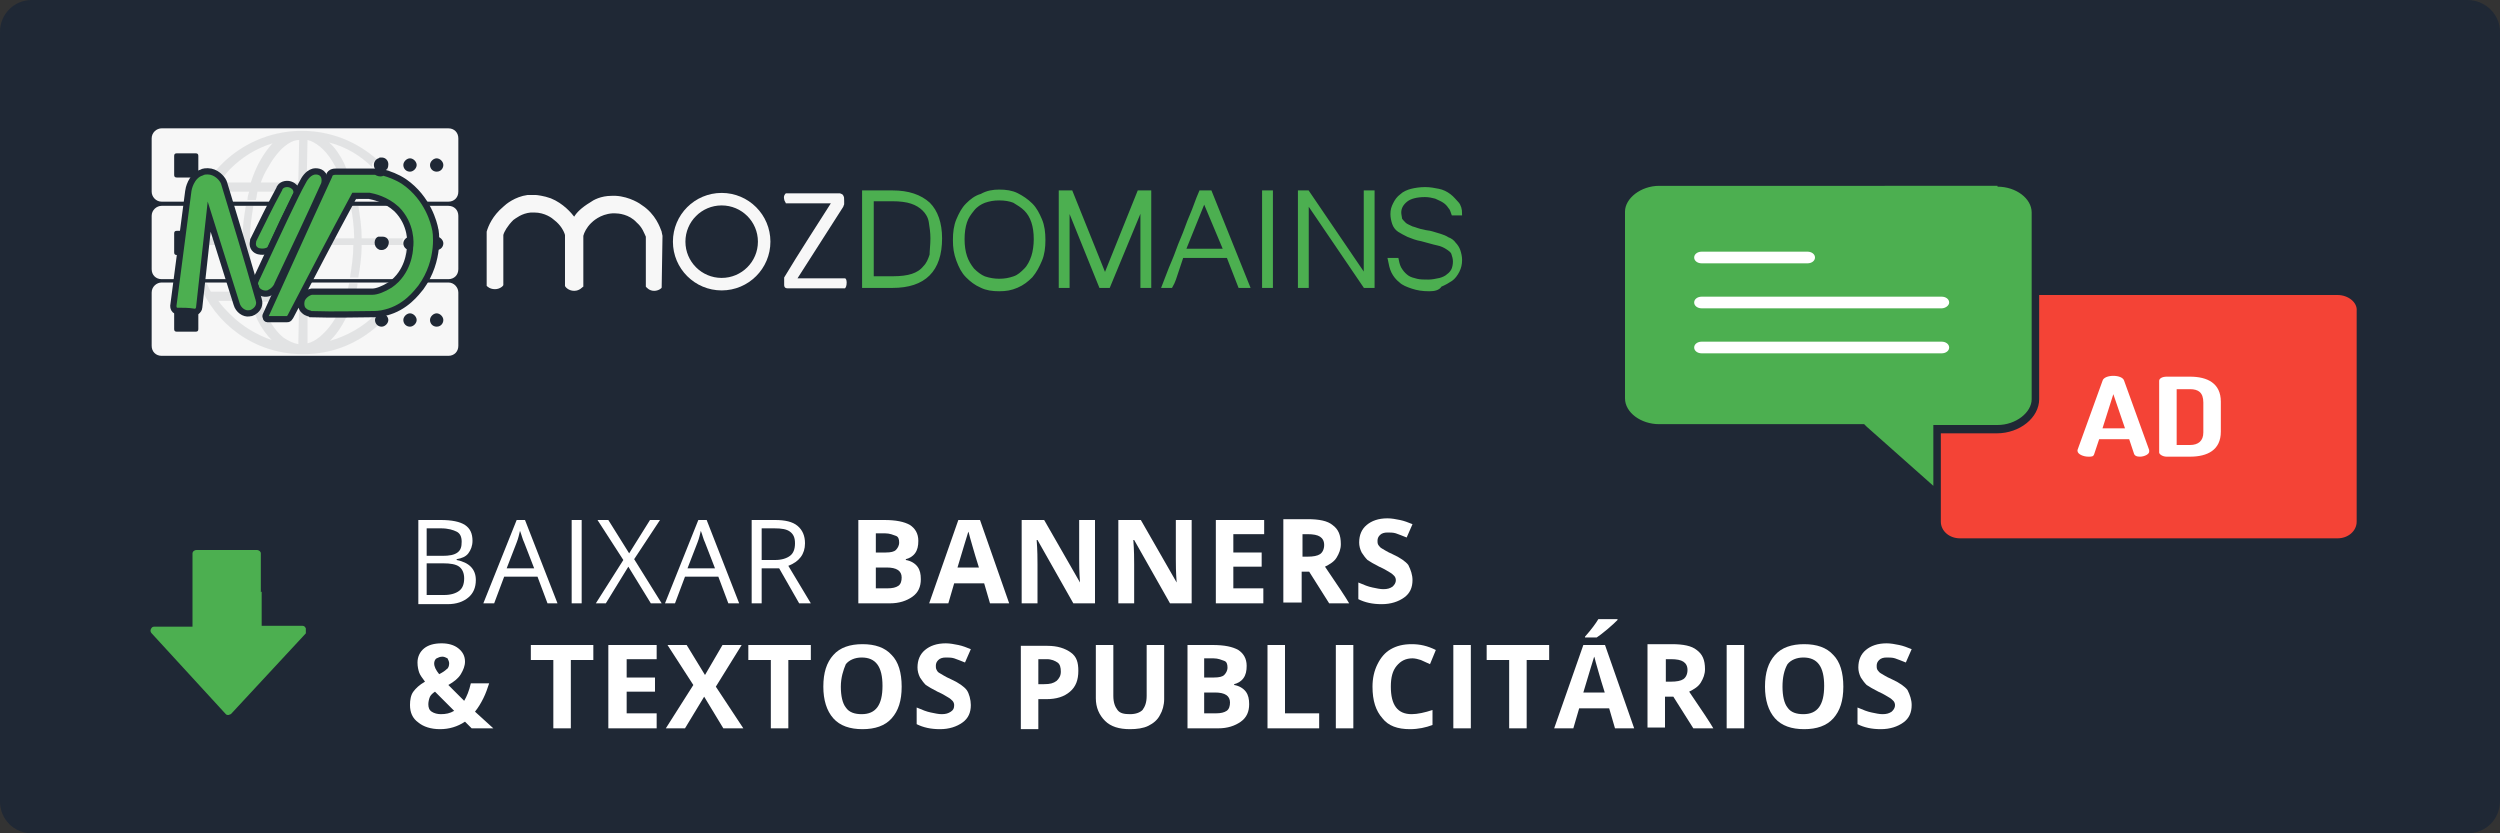 <?xml version="1.0" encoding="utf-8"?>
<!-- Generator: Adobe Illustrator 23.0.1, SVG Export Plug-In . SVG Version: 6.00 Build 0)  -->
<svg version="1.1" id="Layer_1" xmlns="http://www.w3.org/2000/svg" xmlns:xlink="http://www.w3.org/1999/xlink" x="0px" y="0px"
	 viewBox="0 0 300 100" style="enable-background:new 0 0 300 100;" xml:space="preserve">
<rect x="0" y="0" width="300" height="100" fill="#333333" stroke="none"/>
<style type="text/css">
	.st0{fill:#1F2835;}
	.st1{display:none;fill:#4CAF50;}
	.st2{fill:#4CAF50;}
	.st3{fill:#F7F7F7;}
	.st4{opacity:0.1;fill:#1F2835;enable-background:new    ;}
	.st5{fill:#4CAF50;stroke:#1F2835;stroke-width:0.75;stroke-miterlimit:10;}
	.st6{fill:none;stroke:#F7F7F7;stroke-width:1.5;stroke-miterlimit:10;}
	.st7{fill:#4CAF50;stroke:#4CAF50;stroke-width:0.5;stroke-miterlimit:10;}
	.st8{fill:#FFFFFF;}
	.st9{fill:#F44336;}
	.st10{enable-background:new    ;}
</style>
<g>
	<g>
		<g>
			<path class="st0" d="M296.1,100H3.8C1.7,100,0,98.3,0,96.2V3.8C0,1.7,1.7,0,3.8,0h292.3c2.1,0,3.9,1.7,3.9,3.8v92.3
				C300,98.3,298.3,100,296.1,100z"/>
		</g>
		<path class="st1" d="M295.8,100H4.2C1.9,100,0,98.1,0,95.8V56.1h300v39.7C300,98.1,298.1,100,295.8,100z"/>
	</g>
	<g>
		<g>
			<path class="st2" d="M36.7,75.4c-0.1-0.2-0.2-0.3-0.4-0.3h-4.9V71c-0.6,0.3-1.4,0.5-2.2,0.5c-0.6,0-1.1-0.1-1.6-0.2
				c-0.8,0.6-1.8,1-3,1c-0.4,0-0.9-0.1-1.2-0.1v3h-4.9c-0.2,0-0.3,0.1-0.4,0.3s0,0.4,0.1,0.5l8.9,9.7c0.1,0.1,0.2,0.1,0.3,0.1
				c0.1,0,0.2-0.1,0.3-0.1l9-9.7C36.7,75.8,36.7,75.5,36.7,75.4z"/>
		</g>
		<g>
			<path class="st2" d="M30.7,76c0.2,0,0.4,0,0.6,0v-9.6c0-0.2-0.2-0.4-0.5-0.4h-7.2c-0.3,0-0.5,0.2-0.5,0.4v9.1
				c0.8,0.3,1.5,0.8,2,1.4c0.2,0,0.4,0,0.6,0c0.6,0,1.1,0.1,1.6,0.3C28.3,76.5,29.4,76,30.7,76z"/>
		</g>
	</g>
	<g>
		<g>
			<path class="st3" d="M53.8,15.4H19.4c-0.6,0-1.2,0.5-1.2,1.2V23c0,0.6,0.5,1.2,1.2,1.2h34.4c0.7,0,1.2-0.5,1.2-1.2v-6.4
				C55,15.9,54.5,15.4,53.8,15.4z M23.8,21c0,0.2-0.1,0.3-0.3,0.3h-2.3c-0.2,0-0.3-0.1-0.3-0.3v-2.3c0-0.2,0.1-0.3,0.3-0.3h2.3
				c0.2,0,0.3,0.1,0.3,0.3V21z M46.3,20.4c-0.1,0.1-0.1,0.1-0.2,0.1c-0.1,0.1-0.3,0.1-0.4,0.1c-1,0-1.1-1.3-0.3-1.6
				c0.1,0,0.1-0.1,0.2-0.1c0.1,0,0.1,0,0.2,0c0.5,0,0.8,0.4,0.8,0.8C46.6,20.1,46.5,20.3,46.3,20.4z M49.2,20.6
				c-0.5,0-0.8-0.4-0.8-0.8s0.4-0.8,0.8-0.8s0.8,0.4,0.8,0.8S49.6,20.6,49.2,20.6z M52.4,20.6c-0.5,0-0.8-0.4-0.8-0.8S52,19,52.4,19
				s0.8,0.4,0.8,0.8S52.9,20.6,52.4,20.6z"/>
			<path class="st3" d="M53.8,24.7H19.4c-0.6,0-1.2,0.5-1.2,1.2v6.4c0,0.7,0.5,1.2,1.2,1.2h34.4c0.7,0,1.2-0.5,1.2-1.2v-6.4
				C55,25.2,54.5,24.7,53.8,24.7z M23.8,30.3c0,0.2-0.1,0.3-0.3,0.3h-2.3c-0.2,0-0.3-0.1-0.3-0.3V28c0-0.2,0.1-0.3,0.3-0.3h2.3
				c0.2,0,0.3,0.1,0.3,0.3V30.3z M45.8,30C45.8,30,45.8,30,45.8,30C45.8,30,45.8,30,45.8,30c-0.1,0-0.3,0-0.4-0.1c0,0,0,0,0,0
				c-0.6-0.3-0.6-1.3,0-1.5l0,0c0,0,0.1,0,0.1,0c0,0,0,0,0.1,0c0,0,0,0,0.1,0c0.1,0,0.1,0,0.2,0l0,0l0,0c0.4,0,0.6,0.2,0.7,0.4
				C46.8,29.2,46.5,30,45.8,30z M49.2,30c-0.5,0-0.8-0.4-0.8-0.8s0.4-0.8,0.8-0.8s0.8,0.4,0.8,0.8C50,29.6,49.6,30,49.2,30z
				 M52.4,30c-0.5,0-0.8-0.4-0.8-0.8s0.4-0.8,0.8-0.8s0.8,0.4,0.8,0.8C53.2,29.6,52.9,30,52.4,30z"/>
			<path class="st3" d="M53.8,33.9H19.4c-0.6,0-1.2,0.5-1.2,1.2v6.4c0,0.7,0.5,1.2,1.2,1.2h34.4c0.7,0,1.2-0.5,1.2-1.2v-6.4
				C55,34.5,54.5,33.9,53.8,33.9z M23.5,39.8h-2.3c-0.2,0-0.3-0.1-0.3-0.3v-2.3c0-0.2,0.1-0.3,0.3-0.3h2.3c0.2,0,0.3,0.1,0.3,0.3
				v2.3C23.8,39.7,23.7,39.8,23.5,39.8z M45.8,39.2c-0.5,0-0.8-0.4-0.8-0.8s0.4-0.8,0.8-0.8s0.8,0.4,0.8,0.8S46.2,39.2,45.8,39.2z
				 M49.2,39.2c-0.5,0-0.8-0.4-0.8-0.8s0.4-0.8,0.8-0.8s0.8,0.4,0.8,0.8S49.6,39.2,49.2,39.2z M52.4,39.2c-0.5,0-0.8-0.4-0.8-0.8
				s0.4-0.8,0.8-0.8s0.8,0.4,0.8,0.8S52.9,39.2,52.4,39.2z"/>
		</g>
		<g id="globe_1_">
			<path class="st4" d="M48.7,29.9c-0.1,1.8-0.7,3.5-1.5,5.1h-4.5c0.1-0.3,0.2-0.7,0.2-1c-0.3,0-0.7,0-1,0c-0.1,0.3-0.1,0.7-0.3,1
				h-4.7v-5.6h5.5c0,1.4-0.2,2.6-0.4,3.9c0.3,0,0.7,0,1,0c0.2-1.2,0.4-2.5,0.4-3.9H45c-0.1-0.3-0.1-0.6,0.1-0.8h-1.7
				c0-1.4-0.2-2.6-0.4-3.9c-0.1,0-0.1,0-0.1,0c-0.1,0-0.3,0-0.4,0s-0.3,0-0.4,0l0,0c0.2,1.2,0.4,2.5,0.4,3.9h-5.5V23h4.7
				c0.1,0.3,0.2,0.7,0.3,1c0,0,0,0,0.1,0c0.1,0,0.1,0,0.2,0h0l0,0l0,0c0.3,0,0.5,0,0.7,0c-0.1-0.3-0.1-0.7-0.2-1h4.6
				c0.9,1.6,1.4,3.4,1.5,5.3c0.1-0.1,0.2-0.1,0.3-0.1h0c0,0,0,0,0,0c0,0,0,0,0,0h0c0.3,0,0.5,0.1,0.6,0.3c-0.1-3.2-1.3-6-3.3-8.3
				c-0.1,0.1-0.1,0.1-0.2,0.2c-0.1,0.1-0.2,0.2-0.4,0.2c-0.1,0-0.2,0.1-0.3,0.1c-0.1,0-0.3,0-0.3-0.1l0,0l0,0c0.4,0.4,0.7,0.8,1,1.3
				h-4.1c-0.3-0.8-0.6-1.6-0.9-2.3c-0.5-1-1.1-1.9-1.8-2.5c2,0.5,3.8,1.6,5.2,3c-0.1-0.2-0.1-0.5,0.1-0.6c0.1-0.2,0.2-0.3,0.4-0.4
				c0,0,0,0,0,0c-2.4-2.1-5.5-3.4-9-3.4c0,0-0.1,0-0.1,0c0,0,0,0-0.1,0c-0.1,0-0.1,0-0.1,0c-7.3,0.2-13.2,6.1-13.2,13.4
				c0,1.5,0.3,3,0.7,4.4c0.1-0.1,0.1-0.1,0.2-0.1c0.1,0,0.1,0,0.2,0c0,0,0.1-0.1,0.1-0.1c0.2,0,0.4,0,0.6,0
				c-0.5-1.2-0.7-2.5-0.8-3.9h5.1c0.1,2,0.3,3.9,0.8,5.6h-4.3c-0.2-0.3-0.3-0.7-0.5-1H24c-0.1,0-0.1,0-0.1,0
				c1.9,4.9,6.6,8.4,12.2,8.5c0.1,0,0.1,0,0.1,0s0,0,0.1,0c0,0,0.1,0,0.1,0c3.5,0,6.6-1.3,9-3.5c-0.6-0.4-0.5-1.5,0.5-1.5
				c0.3,0,0.6,0.2,0.7,0.4c1.9-2.2,3.1-5,3.3-8.1c-0.1,0.2-0.3,0.3-0.6,0.3C49,30,48.8,30,48.7,29.9z M36.9,16.8
				c0.5,0.1,1,0.4,1.5,0.8c1.1,0.9,2,2.4,2.7,4.4h-4.3L36.9,16.8L36.9,16.8z M27.6,20.3c1.4-1.4,3.1-2.5,5.1-3.1
				c-1,1.1-1.9,2.6-2.5,4.4c0,0.1-0.1,0.2-0.1,0.3h-3.8C26.7,21.4,27.1,20.8,27.6,20.3z M27.6,37.7c-0.5-0.5-1-1-1.4-1.6h3.8
				c0.3,0.8,0.6,1.6,0.9,2.3c0.5,1,1.1,1.8,1.7,2.4C30.8,40.2,29,39.1,27.6,37.7z M35.8,41.3c-0.6-0.1-1.2-0.4-1.8-0.8
				c-1.1-0.9-2-2.4-2.7-4.3h4.6L35.8,41.3L35.8,41.3z M35.8,35h-5c-0.5-1.7-0.8-3.5-0.8-5.6h5.8L35.8,35L35.8,35z M35.8,28.6H30
				c0-1.4,0.2-2.6,0.4-3.9l0,0c-0.3,0-0.6,0-0.9,0l0,0c-0.2,1.2-0.4,2.5-0.4,3.9H24c0.1-2,0.6-3.9,1.6-5.6h4.3
				c-0.1,0.3-0.2,0.6-0.2,1c0.3,0,0.6,0,1,0c0.1-0.3,0.1-0.6,0.2-1h5L35.8,28.6L35.8,28.6z M35.8,21.9h-4.5c0.2-0.6,0.5-1.2,0.8-1.7
				c0.6-1.1,1.3-2,2-2.6c0.6-0.5,1.2-0.8,1.8-0.8L35.8,21.9L35.8,21.9z M38.4,40.4c-0.5,0.4-1,0.7-1.5,0.8v-5.1h4.3
				c-0.2,0.7-0.5,1.2-0.8,1.8C39.8,39,39.1,39.8,38.4,40.4z M45.1,37.7c-1.5,1.5-3.4,2.6-5.5,3.2c1.1-1.1,2-2.6,2.6-4.5
				c0-0.1,0.1-0.2,0.1-0.3h4.1C46,36.7,45.6,37.2,45.1,37.7z"/>
			<path class="st4" d="M48.4,28.6h-1.8c0.1,0.2,0.1,0.4,0.1,0.6c0,0.1,0,0.1,0,0.2h1.7C48.2,29.1,48.3,28.8,48.4,28.6z"/>
		</g>
		<g>
			<path class="st5" d="M21.3,37.3c-0.1,0-0.3,0-0.4-0.2s-0.1-0.3-0.1-0.4c0.6-4.6,1.2-9.2,1.8-13.8c0-0.1,0.3-1.8,1.6-2.2
				c0.1-0.1,0.6-0.2,1.1-0.1c0.9,0.2,1.5,1,1.6,1.4c1.4,4.6,2.8,9.2,4.1,13.8c0,0.1,0.3,0.6-0.1,1.2c-0.3,0.4-0.7,0.6-1,0.6
				c-0.6,0.1-1.3-0.4-1.5-1.1c-1.1-3.5-2.2-7-3.3-10.5c-0.4,3.6-0.8,7.3-1.2,10.9c0,0,0,0.2-0.2,0.4c-0.2,0.2-0.4,0.1-0.5,0.1
				C22.6,37.3,22,37.3,21.3,37.3z"/>
			<path class="st5" d="M30.4,28.8c1-2,2-4.1,3.1-6.1c0-0.1,0.2-0.5,0.7-0.6c0.5-0.1,0.9,0.1,1.2,0.4c0.2,0.3,0.2,0.6,0.2,0.7
				c-1.1,2.2-2.2,4.5-3.2,6.7c-0.1,0.1-0.4,0.3-0.9,0.3c-0.2,0-0.7,0-1-0.4C30.2,29.4,30.4,28.9,30.4,28.8z"/>
			<path class="st5" d="M30.8,33.4c2.7-5.8,4.7-10.1,5.5-11.5c0.2-0.4,0.6-1.1,1.3-1.3c0,0,0.8-0.2,1.2,0.4c0.3,0.5,0.1,1.1,0.1,1.1
				c-1.8,4-3.7,8-5.6,12c0,0.1-0.3,0.7-0.9,1c-0.1,0.1-0.7,0.3-1.3-0.1c-0.3-0.2-0.4-0.5-0.4-0.6C30.4,33.9,30.8,33.5,30.8,33.4z"/>
			<path class="st5" d="M52.2,27.4c-0.1-0.5-0.8-3.6-3.7-5.6c-0.9-0.6-1.8-0.9-2.5-1.1c-0.1,0-0.2,0.1-0.3,0.1
				c-0.3,0-0.4-0.1-0.6-0.2h0h-4.8c-0.1,0-0.3,0-0.5,0.1c-0.2,0.1-0.3,0.3-0.3,0.4c-0.2,0.4-3.3,7.2-7.6,16.7c0,0-0.1,0.1,0,0.3
				c0,0.1,0.1,0.2,0.2,0.2c0.8,0,1.5,0,2.3,0c0.1,0,0.2,0,0.3-0.1c0.1-0.1,0.2-0.3,0.2-0.3c2.5-4.8,5-9.6,7.6-14.4h1.8
				c0.5,0.1,2,0.4,3.3,1.6c1.8,1.8,1.7,4.1,1.6,4.6c0,0.4-0.2,3-2.4,4.5c-0.8,0.5-1.6,0.8-2.1,0.8h-7.3c-0.5,0.1-1,0.5-1.2,1
				c-0.1,0.4-0.1,1,0.3,1.3c0.3,0.3,0.7,0.3,0.8,0.4c3.1,0.1,5.5,0,7.2,0c0.5,0,1.1,0,1.8-0.2c2.4-0.6,3.7-2.4,4.2-3
				C52.9,31.2,52.3,27.6,52.2,27.4z"/>
		</g>
		<path class="st3" d="M79.4,27.8c-0.2-0.5-0.7-2.1-2.4-3.2c-0.1-0.1-1.4-1-3.1-1.1c-0.1,0-0.3,0-0.5,0c-1.3,0-2.2,0.5-2.6,0.8
			c-1,0.6-1.6,1.2-1.9,1.7c-0.3-0.4-1.3-1.6-2.8-2.2c-0.8-0.3-1.7-0.4-1.8-0.4c-0.1,0-0.5,0-1,0c-1.5,0.2-2.6,1.1-2.9,1.4
			c-1.3,1.1-1.8,2.3-2,3c0,0.1,0,0.1,0,0.2c0,0,0,0.1,0,0.2c0,2,0,4,0,6.1c0.1,0.1,0.4,0.4,1,0.4c0.6,0,1-0.4,1-0.5c0-2,0-4,0-6
			c0.1-0.4,0.5-1.1,1.2-1.8c0.3-0.2,1-0.8,2.1-0.9c0.2,0,0.3,0,0.4,0c1.3,0,2.2,0.7,2.4,0.9c0.8,0.6,1.2,1.4,1.3,1.8c0,2,0,4,0,6.1
			c0,0.1,0.4,0.6,1.1,0.6s1-0.5,1.1-0.5c0-2,0-4,0-6.1c0.1-0.4,0.4-1,0.9-1.5c0.2-0.2,1.1-1.1,2.6-1.2c0,0,0.1,0,0.3,0
			c0.4,0,1.7,0.1,2.6,1.1c0.7,0.6,0.9,1.3,1.1,1.7c0,2,0,4,0,6c0.1,0.1,0.4,0.5,1,0.5c0.5,0,0.9-0.3,0.9-0.4l0.1-6.2
			C79.4,27.9,79.4,27.8,79.4,27.8z"/>
		<circle class="st6" cx="86.6" cy="29" r="5.1"/>
		<g>
			<path class="st3" d="M94.3,24.4h5.4c-1.9,3-3.8,5.9-5.6,8.9c0,0.3,0,0.6,0,0.9c0,0,0,0.2,0.1,0.3s0.3,0.1,0.3,0.1
				c2.3,0,4.6,0,6.9,0c0.1-0.1,0.2-0.3,0.2-0.7c0-0.3-0.1-0.5-0.2-0.5c-1.9,0-3.8,0-5.7,0l5.5-8.6c0-0.1,0.1-0.2,0.1-0.3
				s0-0.2,0-0.4c0-0.3,0-0.5-0.1-0.6c0-0.1-0.1-0.2-0.4-0.3c-2.2,0-4.3,0-6.5,0c-0.1,0.1-0.3,0.3-0.2,0.7
				C94.1,24.1,94.3,24.3,94.3,24.4z"/>
		</g>
		<g>
			<path class="st7" d="M112.8,28.6c0,3.8-1.9,5.7-5.7,5.7h-3.4V23.1h3.4c1.9,0,3.3,0.5,4.3,1.4C112.3,25.4,112.8,26.8,112.8,28.6z
				 M111.9,28.6c0-0.7-0.1-1.4-0.2-2c-0.1-0.6-0.4-1.1-0.8-1.5c-0.4-0.4-0.9-0.7-1.5-0.9c-0.6-0.2-1.4-0.3-2.3-0.3h-2.5v9.5h2.6
				c0.9,0,1.7-0.1,2.3-0.3s1.1-0.5,1.5-1c0.4-0.4,0.6-0.9,0.8-1.5C111.8,30.1,111.9,29.4,111.9,28.6z"/>
			<path class="st7" d="M119.9,23c0.8,0,1.5,0.1,2.1,0.4s1.2,0.7,1.7,1.2s0.8,1.1,1.1,1.8c0.3,0.7,0.4,1.5,0.4,2.4
				c0,0.9-0.1,1.7-0.4,2.4s-0.6,1.3-1.1,1.9c-0.5,0.5-1,0.9-1.7,1.2s-1.3,0.4-2.1,0.4c-0.8,0-1.5-0.1-2.1-0.4
				c-0.7-0.3-1.2-0.7-1.7-1.2c-0.5-0.5-0.8-1.1-1.1-1.9s-0.4-1.5-0.4-2.4s0.1-1.7,0.4-2.4c0.3-0.7,0.6-1.3,1.1-1.8
				c0.5-0.5,1-0.9,1.7-1.1C118.5,23.1,119.2,23,119.9,23z M119.9,33.7c0.7,0,1.2-0.1,1.8-0.3s1-0.6,1.4-1c0.4-0.4,0.7-1,0.9-1.6
				c0.2-0.6,0.3-1.4,0.3-2.1c0-0.8-0.1-1.5-0.3-2.1s-0.5-1.1-0.9-1.5c-0.4-0.4-0.9-0.7-1.4-1c-0.5-0.2-1.1-0.3-1.8-0.3
				c-0.7,0-1.2,0.1-1.8,0.3c-0.5,0.2-1,0.5-1.4,1s-0.7,0.9-0.9,1.5c-0.2,0.6-0.3,1.3-0.3,2.1s0.1,1.5,0.3,2.1
				c0.2,0.6,0.5,1.1,0.9,1.6c0.4,0.4,0.9,0.8,1.4,1C118.7,33.6,119.3,33.7,119.9,33.7z"/>
			<path class="st7" d="M137.9,34.3h-0.8v-9.9l-4.1,9.9h-0.9l-4-9.9v9.9h-0.8V23.1h1.2l4.1,10.2l4.1-10.2h1.2L137.9,34.3L137.9,34.3
				z"/>
			<path class="st7" d="M149.7,34.3h-0.9l-1.4-3.6h-5.6c-0.2,0.6-0.4,1.2-0.6,1.8c-0.2,0.6-0.4,1.3-0.7,1.8h-0.8
				c0.4-1,0.7-1.9,1.1-2.8s0.7-1.9,1.1-2.8c0.4-0.9,0.7-1.9,1.1-2.8c0.4-0.9,0.7-1.9,1.1-2.8h1.1L149.7,34.3z M147.1,30.1l-2.6-6.2
				l-2.5,6.2H147.1z"/>
			<path class="st7" d="M152.5,34.3h-0.8V23.1h0.8V34.3z"/>
			<path class="st7" d="M164.6,34.3h-0.8l-7-10.3v10.3h-0.8V23.1h0.9l7,10.3V23.1h0.8V34.3z"/>
			<path class="st7" d="M171.5,34.7c-0.8,0-1.4-0.1-2-0.3c-0.6-0.2-1.1-0.4-1.4-0.7c-0.4-0.3-0.7-0.7-0.9-1.1
				c-0.2-0.4-0.3-0.9-0.4-1.4h0.8c0.1,0.5,0.2,0.9,0.5,1.3c0.2,0.3,0.5,0.6,0.8,0.8c0.3,0.2,0.7,0.3,1.1,0.4
				c0.4,0.1,0.9,0.1,1.4,0.1c0.5,0,0.9-0.1,1.4-0.2c0.4-0.1,0.8-0.3,1-0.5c0.3-0.2,0.5-0.5,0.6-0.7s0.2-0.6,0.2-1
				c0-0.4-0.1-0.7-0.2-1s-0.4-0.5-0.7-0.7c-0.3-0.2-0.7-0.4-1.2-0.5c-0.5-0.1-1.1-0.3-1.9-0.5c-0.6-0.1-1.1-0.3-1.6-0.5
				c-0.4-0.2-0.8-0.4-1.1-0.6c-0.3-0.2-0.5-0.5-0.6-0.8c-0.1-0.3-0.2-0.7-0.2-1.1c0-0.5,0.1-0.8,0.3-1.2c0.2-0.4,0.4-0.7,0.8-1
				c0.3-0.3,0.8-0.5,1.2-0.6s1-0.2,1.6-0.2s1.1,0.1,1.6,0.2s0.9,0.3,1.3,0.6s0.6,0.6,0.9,0.9s0.4,0.8,0.4,1.2h-0.8
				c-0.1-0.3-0.2-0.6-0.4-0.8c-0.2-0.3-0.4-0.5-0.7-0.7s-0.6-0.3-1-0.5c-0.4-0.1-0.8-0.2-1.3-0.2c-1,0-1.8,0.2-2.3,0.6
				s-0.8,0.9-0.8,1.5c0,0.3,0.1,0.6,0.1,0.8c0.1,0.2,0.3,0.4,0.5,0.6c0.2,0.2,0.5,0.3,0.9,0.5c0.4,0.1,0.8,0.3,1.4,0.4
				c0.3,0.1,0.7,0.1,1,0.2s0.7,0.2,1,0.3s0.6,0.2,0.9,0.4c0.3,0.1,0.6,0.3,0.8,0.6c0.2,0.2,0.4,0.5,0.5,0.8c0.1,0.3,0.2,0.7,0.2,1.1
				c0,0.5-0.1,0.9-0.3,1.3c-0.2,0.4-0.5,0.8-0.8,1s-0.8,0.5-1.3,0.7C172.6,34.6,172.1,34.7,171.5,34.7z"/>
		</g>
	</g>
	<g>
		<g>
			<rect x="247" y="43.9" class="st8" width="20.9" height="11.6"/>
			<path class="st9" d="M252.3,51.4h2.7l-1.4-4.1L252.3,51.4z"/>
			<path class="st9" d="M262.8,46.7h-1.6v6.7h1.6c1,0,1.6-0.5,1.6-1.5v-3.6C264.4,47.1,263.8,46.7,262.8,46.7z"/>
			<path class="st9" d="M280.5,35.4h-45.3c-1.3,0-2.3,0.9-2.3,2v25.2c0,1.1,1,2,2.3,2h45.3c1.3,0,2.3-0.9,2.3-2V37.3
				C282.9,36.3,281.8,35.4,280.5,35.4z M256.8,54.8c-0.4,0-0.6-0.1-0.7-0.3l-0.6-1.8h-3.6l-0.6,1.8c-0.1,0.3-0.3,0.3-0.7,0.3
				c-0.6,0-1.3-0.3-1.3-0.7c0,0,0-0.1,0-0.1l3-8.3c0.1-0.4,0.7-0.6,1.3-0.6c0.6,0,1.2,0.2,1.3,0.6l3,8.3c0,0,0,0.1,0,0.1
				C258,54.5,257.3,54.8,256.8,54.8z M266.5,51.8c0,2.2-1.6,3-3.7,3H260c-0.5,0-0.9-0.3-0.9-0.5v-8.6c0-0.3,0.4-0.5,0.9-0.5h2.8
				c2.1,0,3.7,0.8,3.7,3V51.8z"/>
		</g>
		<g>
			<path class="st2" d="M232.1,58.8c-0.1,0-0.2,0-0.3-0.1l-8.4-7.4h-24.4c-2.5,0-4.6-1.6-4.6-3.6V25.4c0-1.9,2.1-3.6,4.6-3.6h40.7
				c2.5,0,4.6,1.6,4.6,3.6v22.4c0,1.9-2.1,3.6-4.6,3.6h-7.3v7.3c0,0-0.1,0.1-0.2,0.2C232.2,58.8,232.2,58.8,232.1,58.8z M204.2,40.5
				c-0.7,0-1.4,0.5-1.4,1.2s0.6,1.2,1.4,1.2H233c0.7,0,1.4-0.5,1.4-1.2s-0.6-1.2-1.4-1.2H204.2z M204.2,35.1c-0.7,0-1.4,0.5-1.4,1.2
				s0.6,1.2,1.4,1.2H233c0.7,0,1.4-0.5,1.4-1.2s-0.6-1.2-1.4-1.2H204.2z M204.2,29.7c-0.7,0-1.4,0.5-1.4,1.2s0.6,1.2,1.4,1.2h12.7
				c0.7,0,1.4-0.5,1.4-1.2s-0.6-1.2-1.4-1.2H204.2z"/>
			<path class="st0" d="M239.7,22.4c2.2,0,4.1,1.4,4.1,3.1v22.4c0,1.6-1.9,3.1-4.1,3.1H233h-1v1v6.3l-8-7.1l-0.3-0.3h-0.4h-24.2
				c-2.2,0-4.1-1.4-4.1-3.1V25.4c0-1.6,1.9-3.1,4.1-3.1H239.7 M204.2,32.5h12.7c1,0,1.9-0.8,1.9-1.7s-0.8-1.7-1.9-1.7h-12.7
				c-1,0-1.9,0.8-1.9,1.7C202.3,31.8,203.1,32.5,204.2,32.5 M204.2,38H233c1,0,1.9-0.8,1.9-1.7s-0.8-1.7-1.9-1.7h-28.8
				c-1,0-1.9,0.8-1.9,1.7C202.3,37.2,203.1,38,204.2,38 M204.2,43.4H233c1,0,1.9-0.8,1.9-1.7S234,40,233,40h-28.8
				c-1,0-1.9,0.8-1.9,1.7C202.3,42.6,203.1,43.4,204.2,43.4 M239.7,21.4h-40.7c-2.8,0-5.1,1.9-5.1,4.1v22.4c0,2.2,2.3,4.1,5.1,4.1
				h24.2l8.2,7.2c0.2,0.1,0.4,0.2,0.6,0.2c0.1,0,0.2,0,0.3,0c0.3-0.1,0.5-0.3,0.5-0.6v-6.8h6.8c2.8,0,5.1-1.9,5.1-4.1V25.4
				C244.8,23.2,242.5,21.4,239.7,21.4L239.7,21.4z M204.2,31.5c-0.5,0-0.9-0.3-0.9-0.7c0-0.4,0.4-0.7,0.9-0.7h12.7
				c0.5,0,0.9,0.3,0.9,0.7c0,0.4-0.4,0.7-0.9,0.7H204.2L204.2,31.5z M204.2,37c-0.5,0-0.9-0.3-0.9-0.7c0-0.4,0.4-0.7,0.9-0.7H233
				c0.5,0,0.9,0.3,0.9,0.7c0,0.4-0.4,0.7-0.9,0.7H204.2L204.2,37z M204.2,42.4c-0.5,0-0.9-0.3-0.9-0.7c0-0.4,0.4-0.7,0.9-0.7H233
				c0.5,0,0.9,0.3,0.9,0.7c0,0.4-0.4,0.7-0.9,0.7H204.2L204.2,42.4z"/>
		</g>
		<rect x="200.5" y="28.6" class="st8" width="35.2" height="17.1"/>
		<g>
			<path class="st2" d="M198,35.1c-0.1,3.3-0.8,7,0.5,10.1c0.4,0.8,0.5,1.7,0.4,2.5c0.1,0.1,0.3,0.1,0.6,0.2c0.7,0,1.9,0.7,2.5,0.8
				c1.4,0.4,2.8,0.7,4.3,0.8c4.7,0.5,9.4-0.2,14-1c3.1-0.5,8-1.1,10.9,1c1.4-1.3,3-1.9,4.9-2.1c3-0.3,3.8-0.1,5-3.5
				c0.9-2.5,0.7-5.4,0.6-8c0-1.9,0.9-8-0.3-9.5c-0.4-0.5-4.9-0.2-6.1-0.2c-12.2-0.2-24.4,0.2-36.7-0.1
				C197.6,28.8,198.1,32.2,198,35.1z M204.2,30.2h12.7c0.5,0,0.9,0.3,0.9,0.7s-0.4,0.7-0.9,0.7h-12.7c-0.5,0-0.9-0.3-0.9-0.7
				S203.7,30.2,204.2,30.2z M204.2,35.6H233c0.5,0,0.9,0.3,0.9,0.7S233.4,37,233,37h-28.8c-0.5,0-0.9-0.3-0.9-0.7
				S203.7,35.6,204.2,35.6z M204.2,41H233c0.5,0,0.9,0.3,0.9,0.7s-0.4,0.7-0.9,0.7h-28.8c-0.5,0-0.9-0.3-0.9-0.7S203.7,41,204.2,41z
				"/>
		</g>
	</g>
	<g class="st10">
		<path class="st8" d="M50.1,62.4h2.8c1.3,0,2.3,0.2,2.9,0.6s0.9,1,0.9,1.9c0,0.6-0.2,1.1-0.5,1.5s-0.8,0.6-1.4,0.7v0.1
			c1.5,0.3,2.3,1.1,2.3,2.4c0,0.9-0.3,1.6-0.9,2.1c-0.6,0.5-1.4,0.8-2.5,0.8h-3.5V62.4z M51.2,66.7h1.9c0.8,0,1.4-0.1,1.8-0.4
			c0.4-0.3,0.5-0.7,0.5-1.3c0-0.6-0.2-1-0.6-1.2c-0.4-0.2-1-0.4-1.9-0.4h-1.7V66.7z M51.2,67.7v3.7h2.1c0.8,0,1.4-0.2,1.8-0.5
			s0.6-0.8,0.6-1.5c0-0.6-0.2-1.1-0.6-1.4c-0.4-0.3-1.1-0.4-1.9-0.4H51.2z"/>
		<path class="st8" d="M65.7,72.4l-1.2-3.2h-4l-1.2,3.2H58l4-10h1l3.9,10H65.7z M64.1,68.2l-1.2-3.1c-0.2-0.4-0.3-0.9-0.5-1.4
			c-0.1,0.4-0.2,0.9-0.4,1.4l-1.2,3.1H64.1z"/>
		<path class="st8" d="M68.6,72.4v-10h1.2v10H68.6z"/>
		<path class="st8" d="M79.4,72.4h-1.3L75.4,68l-2.7,4.4h-1.2l3.3-5.2l-3.1-4.8h1.3l2.5,4l2.5-4h1.2l-3.1,4.7L79.4,72.4z"/>
		<path class="st8" d="M87.4,72.4l-1.2-3.2h-4l-1.2,3.2h-1.2l4-10h1l3.9,10H87.4z M85.8,68.2l-1.2-3.1c-0.2-0.4-0.3-0.9-0.5-1.4
			c-0.1,0.4-0.2,0.9-0.4,1.4l-1.2,3.1H85.8z"/>
		<path class="st8" d="M91.4,68.2v4.2h-1.2v-10H93c1.2,0,2.1,0.2,2.7,0.7c0.6,0.5,0.9,1.2,0.9,2.1c0,1.3-0.7,2.2-2,2.7l2.7,4.5h-1.4
			l-2.4-4.2H91.4z M91.4,67.2H93c0.8,0,1.4-0.2,1.8-0.5s0.6-0.8,0.6-1.5c0-0.7-0.2-1.1-0.6-1.4c-0.4-0.3-1-0.4-1.9-0.4h-1.5V67.2z"
			/>
		<path class="st8" d="M103,62.4h3.1c1.4,0,2.4,0.2,3.1,0.6c0.6,0.4,1,1,1,1.9c0,0.6-0.1,1.1-0.4,1.5s-0.7,0.6-1.1,0.7v0.1
			c0.6,0.1,1.1,0.4,1.4,0.8c0.3,0.4,0.4,0.9,0.4,1.5c0,0.9-0.3,1.6-1,2.1c-0.7,0.5-1.6,0.8-2.7,0.8H103V62.4z M105.1,66.3h1.2
			c0.6,0,1-0.1,1.2-0.3s0.4-0.5,0.4-0.9c0-0.4-0.1-0.7-0.4-0.8s-0.7-0.3-1.3-0.3h-1.1V66.3z M105.1,68v2.6h1.4c0.6,0,1-0.1,1.3-0.3
			c0.3-0.2,0.4-0.6,0.4-1c0-0.8-0.6-1.2-1.8-1.2H105.1z"/>
		<path class="st8" d="M118.8,72.4l-0.7-2.4h-3.6l-0.7,2.4h-2.3l3.5-10h2.6l3.5,10H118.8z M117.5,68.2c-0.7-2.2-1-3.4-1.1-3.7
			c-0.1-0.3-0.1-0.5-0.2-0.7c-0.2,0.6-0.6,2-1.3,4.3H117.5z"/>
		<path class="st8" d="M131.5,72.4h-2.7l-4.3-7.6h-0.1c0.1,1.3,0.1,2.3,0.1,2.9v4.7h-1.9v-10h2.7l4.3,7.5h0
			c-0.1-1.3-0.1-2.2-0.1-2.8v-4.7h1.9V72.4z"/>
		<path class="st8" d="M143.1,72.4h-2.7l-4.3-7.6H136c0.1,1.3,0.1,2.3,0.1,2.9v4.7h-1.9v-10h2.7l4.3,7.5h0c-0.1-1.3-0.1-2.2-0.1-2.8
			v-4.7h1.9V72.4z"/>
		<path class="st8" d="M151.7,72.4h-5.8v-10h5.8v1.7H148v2.2h3.4v1.7H148v2.6h3.6V72.4z"/>
		<path class="st8" d="M156.2,68.5v3.8H154v-10h2.9c1.4,0,2.4,0.2,3,0.7c0.7,0.5,1,1.2,1,2.3c0,0.6-0.2,1.1-0.5,1.6
			c-0.3,0.5-0.8,0.8-1.4,1.1c1.5,2.2,2.5,3.7,2.9,4.4h-2.4l-2.4-3.8H156.2z M156.2,66.8h0.7c0.7,0,1.2-0.1,1.5-0.3
			c0.3-0.2,0.5-0.6,0.5-1.1c0-0.5-0.2-0.8-0.5-1c-0.3-0.2-0.8-0.3-1.5-0.3h-0.6V66.8z"/>
		<path class="st8" d="M169.5,69.6c0,0.9-0.3,1.6-1,2.1s-1.6,0.8-2.7,0.8c-1.1,0-2-0.2-2.8-0.6v-2c0.7,0.3,1.2,0.5,1.7,0.6
			c0.5,0.1,0.9,0.2,1.3,0.2c0.5,0,0.8-0.1,1.1-0.3c0.2-0.2,0.4-0.4,0.4-0.8c0-0.2-0.1-0.4-0.2-0.5s-0.3-0.3-0.5-0.4
			c-0.2-0.1-0.6-0.4-1.3-0.7c-0.6-0.3-1.1-0.6-1.4-0.8c-0.3-0.3-0.5-0.6-0.7-0.9c-0.2-0.4-0.3-0.8-0.3-1.2c0-0.9,0.3-1.6,0.9-2.1
			c0.6-0.5,1.4-0.8,2.5-0.8c0.5,0,1,0.1,1.5,0.2s1,0.3,1.5,0.5l-0.7,1.6c-0.5-0.2-1-0.4-1.3-0.5c-0.3-0.1-0.7-0.1-1-0.1
			c-0.4,0-0.7,0.1-0.9,0.3c-0.2,0.2-0.3,0.4-0.3,0.7c0,0.2,0,0.3,0.1,0.5c0.1,0.1,0.2,0.3,0.4,0.4c0.2,0.1,0.6,0.4,1.3,0.7
			c0.9,0.4,1.6,0.9,1.9,1.3C169.3,68.4,169.5,69,169.5,69.6z"/>
	</g>
	<g class="st10">
		<path class="st8" d="M59.2,87.4h-2.6l-0.8-0.8c-0.9,0.6-1.9,0.9-3,0.9c-1.1,0-2-0.3-2.6-0.8c-0.7-0.5-1-1.2-1-2.1
			c0-0.6,0.1-1.2,0.4-1.6c0.3-0.4,0.7-0.8,1.4-1.2c-0.3-0.4-0.6-0.8-0.7-1.1s-0.2-0.7-0.2-1.2c0-0.7,0.3-1.3,0.8-1.7
			s1.2-0.6,2.1-0.6c0.8,0,1.5,0.2,2,0.6c0.5,0.4,0.8,0.9,0.8,1.6c0,0.5-0.2,1-0.5,1.5s-0.8,0.9-1.5,1.3l1.9,1.9
			c0.3-0.5,0.6-1.2,0.8-2.1h2.2c-0.2,0.6-0.4,1.2-0.7,1.8c-0.3,0.6-0.6,1.1-1,1.6L59.2,87.4z M51.4,84.5c0,0.4,0.1,0.7,0.4,0.9
			s0.7,0.3,1.1,0.3c0.6,0,1.1-0.1,1.6-0.4l-2.3-2.3c-0.3,0.2-0.5,0.4-0.6,0.6S51.4,84.2,51.4,84.5z M53.9,79.6
			c0-0.2-0.1-0.4-0.2-0.6c-0.2-0.1-0.4-0.2-0.6-0.2c-0.3,0-0.5,0.1-0.7,0.2c-0.2,0.1-0.3,0.4-0.3,0.6c0,0.4,0.2,0.8,0.6,1.3
			c0.4-0.2,0.7-0.4,0.9-0.6C53.8,80.2,53.9,79.9,53.9,79.6z"/>
		<path class="st8" d="M68.5,87.4h-2.1v-8.2h-2.7v-1.8h7.5v1.8h-2.7V87.4z"/>
		<path class="st8" d="M78.8,87.4H73v-10h5.8v1.7h-3.6v2.2h3.4v1.7h-3.4v2.6h3.6V87.4z"/>
		<path class="st8" d="M89.2,87.4h-2.4l-2.3-3.8l-2.3,3.8h-2.3l3.3-5.2l-3.1-4.8h2.3l2.2,3.6l2.1-3.6H89l-3.1,5L89.2,87.4z"/>
		<path class="st8" d="M94.6,87.4h-2.1v-8.2h-2.7v-1.8h7.5v1.8h-2.7V87.4z"/>
		<path class="st8" d="M108.2,82.4c0,1.7-0.4,2.9-1.2,3.8s-2,1.3-3.5,1.3s-2.7-0.4-3.5-1.3s-1.2-2.2-1.2-3.8c0-1.7,0.4-2.9,1.2-3.8
			c0.8-0.9,2-1.3,3.5-1.3s2.7,0.4,3.5,1.3C107.8,79.4,108.2,80.7,108.2,82.4z M100.9,82.4c0,1.1,0.2,2,0.6,2.5
			c0.4,0.6,1.1,0.8,1.9,0.8c1.7,0,2.5-1.1,2.5-3.4c0-2.3-0.8-3.4-2.5-3.4c-0.8,0-1.5,0.3-1.9,0.8C101.2,80.4,100.9,81.3,100.9,82.4z
			"/>
		<path class="st8" d="M116.5,84.6c0,0.9-0.3,1.6-1,2.1s-1.6,0.8-2.7,0.8c-1.1,0-2-0.2-2.8-0.6v-2c0.7,0.3,1.2,0.5,1.7,0.6
			s0.9,0.2,1.3,0.2c0.5,0,0.8-0.1,1.1-0.3s0.4-0.4,0.4-0.8c0-0.2-0.1-0.4-0.2-0.5s-0.3-0.3-0.5-0.4c-0.2-0.1-0.6-0.4-1.3-0.7
			c-0.6-0.3-1.1-0.6-1.4-0.8c-0.3-0.3-0.5-0.6-0.7-0.9c-0.2-0.4-0.3-0.8-0.3-1.2c0-0.9,0.3-1.6,0.9-2.1s1.4-0.8,2.5-0.8
			c0.5,0,1,0.1,1.5,0.2s1,0.3,1.5,0.5l-0.7,1.6c-0.5-0.2-1-0.4-1.3-0.5c-0.3-0.1-0.7-0.1-1-0.1c-0.4,0-0.7,0.1-0.9,0.3
			c-0.2,0.2-0.3,0.4-0.3,0.7c0,0.2,0,0.3,0.1,0.5s0.2,0.3,0.4,0.4c0.2,0.1,0.6,0.4,1.3,0.7c0.9,0.4,1.6,0.9,1.9,1.3
			S116.5,84,116.5,84.6z"/>
		<path class="st8" d="M129.4,80.5c0,1.1-0.3,1.9-1,2.5c-0.7,0.6-1.6,0.9-2.9,0.9h-0.9v3.6h-2.1v-10h3.2c1.2,0,2.1,0.3,2.8,0.8
			S129.4,79.5,129.4,80.5z M124.6,82.1h0.7c0.7,0,1.1-0.1,1.5-0.4c0.3-0.3,0.5-0.6,0.5-1.1c0-0.5-0.1-0.9-0.4-1.1
			c-0.3-0.2-0.7-0.4-1.3-0.4h-1V82.1z"/>
		<path class="st8" d="M139.7,77.4v6.5c0,0.7-0.2,1.4-0.5,1.9c-0.3,0.6-0.8,1-1.4,1.3c-0.6,0.3-1.4,0.4-2.2,0.4c-1.3,0-2.3-0.3-3-1
			c-0.7-0.7-1.1-1.6-1.1-2.7v-6.4h2.1v6.1c0,0.8,0.2,1.3,0.5,1.7c0.3,0.4,0.8,0.5,1.5,0.5c0.7,0,1.2-0.2,1.5-0.5
			c0.3-0.4,0.5-0.9,0.5-1.7v-6.1H139.7z"/>
		<path class="st8" d="M142.4,77.4h3.1c1.4,0,2.4,0.2,3.1,0.6c0.6,0.4,1,1,1,1.9c0,0.6-0.1,1.1-0.4,1.5s-0.7,0.6-1.1,0.7v0.1
			c0.6,0.1,1.1,0.4,1.4,0.8c0.3,0.4,0.4,0.9,0.4,1.5c0,0.9-0.3,1.6-1,2.1c-0.7,0.5-1.6,0.8-2.7,0.8h-3.7V77.4z M144.5,81.3h1.2
			c0.6,0,1-0.1,1.2-0.3s0.4-0.5,0.4-0.9c0-0.4-0.1-0.7-0.4-0.8s-0.7-0.3-1.3-0.3h-1.1V81.3z M144.5,83v2.6h1.4c0.6,0,1-0.1,1.3-0.3
			c0.3-0.2,0.4-0.6,0.4-1c0-0.8-0.6-1.2-1.8-1.2H144.5z"/>
		<path class="st8" d="M152.1,87.4v-10h2.1v8.2h4.1v1.8H152.1z"/>
		<path class="st8" d="M160.3,87.4v-10h2.1v10H160.3z"/>
		<path class="st8" d="M169.5,79c-0.8,0-1.4,0.3-1.9,0.9s-0.7,1.4-0.7,2.5c0,2.2,0.8,3.3,2.5,3.3c0.7,0,1.6-0.2,2.5-0.5V87
			c-0.8,0.3-1.7,0.5-2.7,0.5c-1.5,0-2.6-0.4-3.3-1.3c-0.8-0.9-1.2-2.1-1.2-3.8c0-1,0.2-1.9,0.6-2.7c0.4-0.8,0.9-1.4,1.6-1.8
			c0.7-0.4,1.5-0.6,2.5-0.6c1,0,1.9,0.2,2.9,0.7l-0.7,1.7c-0.4-0.2-0.7-0.3-1.1-0.5C170.2,79.1,169.8,79,169.5,79z"/>
		<path class="st8" d="M174.4,87.4v-10h2.1v10H174.4z"/>
		<path class="st8" d="M183.2,87.4h-2.1v-8.2h-2.7v-1.8h7.5v1.8h-2.7V87.4z"/>
		<path class="st8" d="M193.8,87.4l-0.7-2.4h-3.6l-0.7,2.4h-2.3l3.5-10h2.6l3.5,10H193.8z M192.6,83.2c-0.7-2.2-1-3.4-1.1-3.7
			c-0.1-0.3-0.1-0.5-0.2-0.7c-0.2,0.6-0.6,2-1.3,4.3H192.6z M190.2,76.6v-0.2c0.8-0.9,1.3-1.6,1.6-2.1h2.3v0.1
			c-0.2,0.2-0.6,0.6-1.2,1.1c-0.6,0.5-1,0.8-1.3,1H190.2z"/>
		<path class="st8" d="M199.8,83.5v3.8h-2.1v-10h2.9c1.4,0,2.4,0.2,3,0.7c0.7,0.5,1,1.2,1,2.3c0,0.6-0.2,1.1-0.5,1.6
			c-0.3,0.5-0.8,0.8-1.4,1.1c1.5,2.2,2.5,3.7,2.9,4.4h-2.4l-2.4-3.8H199.8z M199.8,81.8h0.7c0.7,0,1.2-0.1,1.5-0.3
			c0.3-0.2,0.5-0.6,0.5-1.1c0-0.5-0.2-0.8-0.5-1c-0.3-0.2-0.8-0.3-1.5-0.3h-0.6V81.8z"/>
		<path class="st8" d="M207.2,87.4v-10h2.1v10H207.2z"/>
		<path class="st8" d="M221.2,82.4c0,1.7-0.4,2.9-1.2,3.8s-2,1.3-3.5,1.3s-2.7-0.4-3.5-1.3s-1.2-2.2-1.2-3.8c0-1.7,0.4-2.9,1.2-3.8
			c0.8-0.9,2-1.3,3.5-1.3c1.5,0,2.7,0.4,3.5,1.3C220.8,79.4,221.2,80.7,221.2,82.4z M213.9,82.4c0,1.1,0.2,2,0.6,2.5
			c0.4,0.6,1.1,0.8,1.9,0.8c1.7,0,2.5-1.1,2.5-3.4c0-2.3-0.8-3.4-2.5-3.4c-0.8,0-1.5,0.3-1.9,0.8C214.1,80.4,213.9,81.3,213.9,82.4z
			"/>
		<path class="st8" d="M229.4,84.6c0,0.9-0.3,1.6-1,2.1s-1.6,0.8-2.7,0.8c-1.1,0-2-0.2-2.8-0.6v-2c0.7,0.3,1.2,0.5,1.7,0.6
			c0.5,0.1,0.9,0.2,1.3,0.2c0.5,0,0.8-0.1,1.1-0.3c0.2-0.2,0.4-0.4,0.4-0.8c0-0.2-0.1-0.4-0.2-0.5s-0.3-0.3-0.5-0.4
			c-0.2-0.1-0.6-0.4-1.3-0.7c-0.6-0.3-1.1-0.6-1.4-0.8c-0.3-0.3-0.5-0.6-0.7-0.9c-0.2-0.4-0.3-0.8-0.3-1.2c0-0.9,0.3-1.6,0.9-2.1
			c0.6-0.5,1.4-0.8,2.5-0.8c0.5,0,1,0.1,1.5,0.2s1,0.3,1.5,0.5l-0.7,1.6c-0.5-0.2-1-0.4-1.3-0.5c-0.3-0.1-0.7-0.1-1-0.1
			c-0.4,0-0.7,0.1-0.9,0.3c-0.2,0.2-0.3,0.4-0.3,0.7c0,0.2,0,0.3,0.1,0.5c0.1,0.1,0.2,0.3,0.4,0.4c0.2,0.1,0.6,0.4,1.3,0.7
			c0.9,0.4,1.6,0.9,1.9,1.3C229.2,83.4,229.4,84,229.4,84.6z"/>
	</g>
</g>
</svg>
